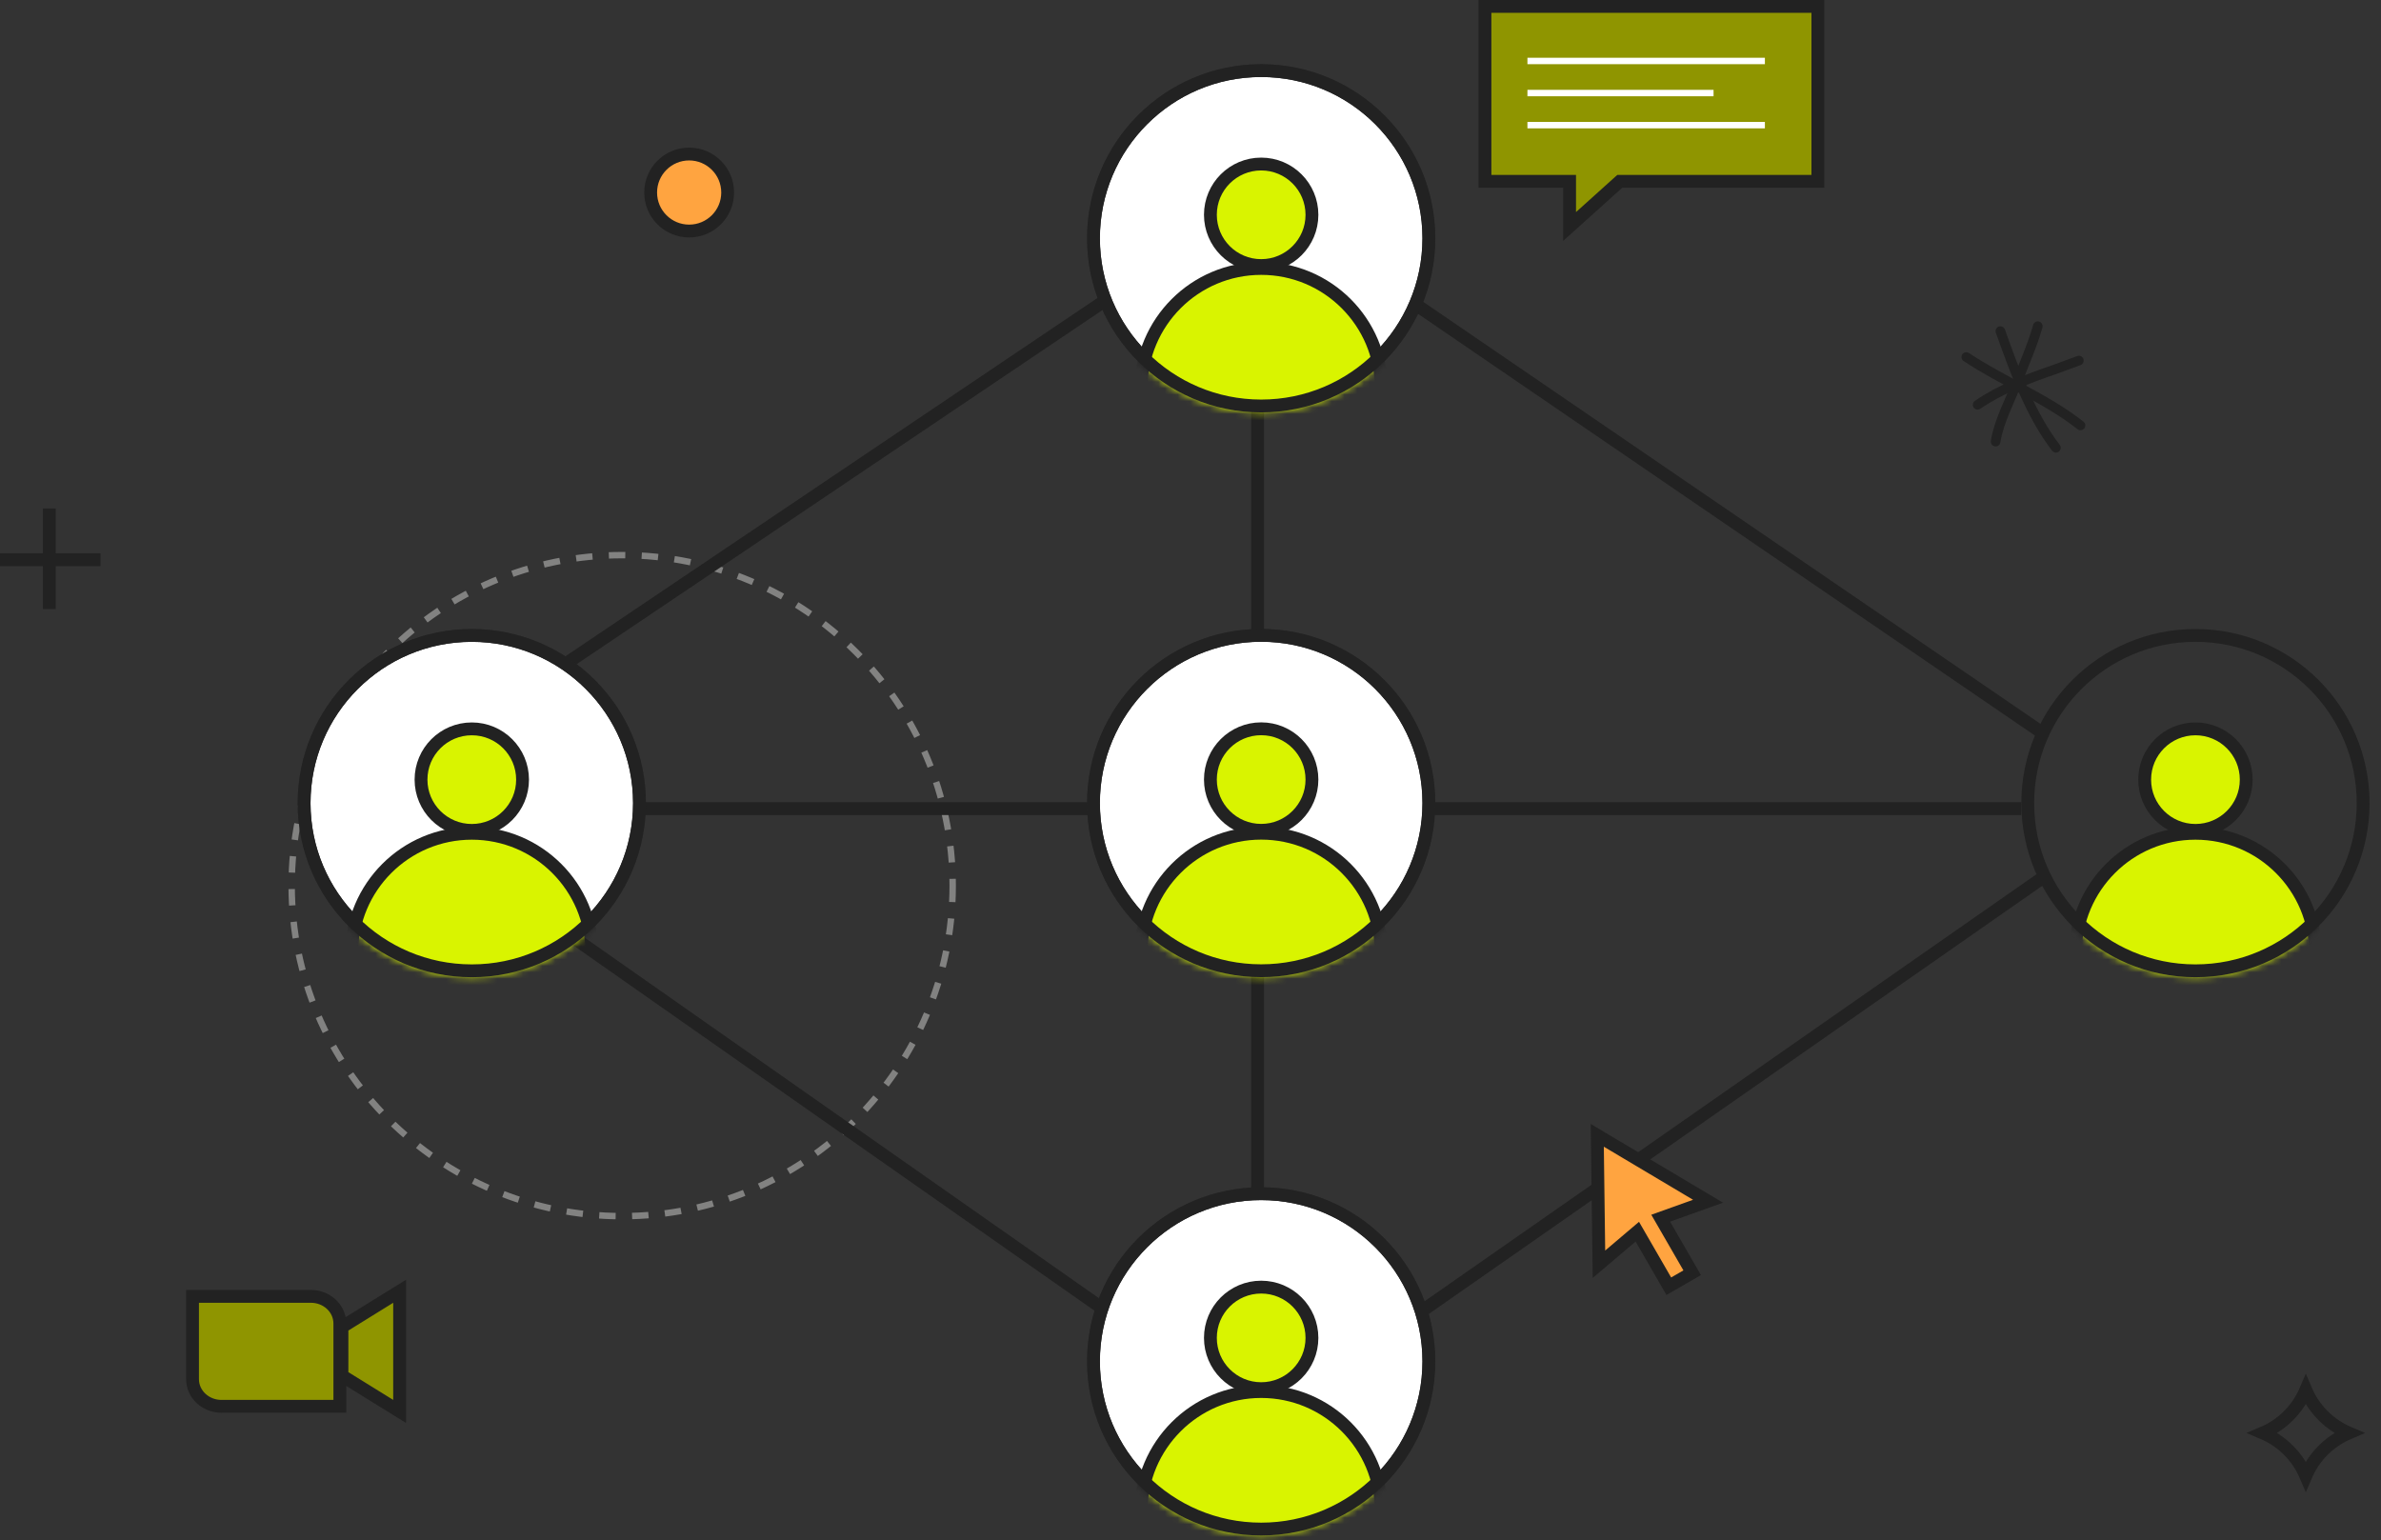 <svg width="371" height="240" viewBox="0 0 371 240" fill="none" xmlns="http://www.w3.org/2000/svg">
<rect x="0" y="0" width="371" height="240" fill="#333333" stroke="none"/>
<circle opacity="0.4" cx="96.946" cy="138" r="51.5" stroke="#F8F8F5" stroke-dasharray="2.56 2.56"/>
<path d="M221.946 204L317.946 137" stroke="#222222" stroke-width="2"/>
<path d="M171.946 204L74.946 136" stroke="#222222" stroke-width="2"/>
<path d="M171.946 47L73.946 113" stroke="#222222" stroke-width="2"/>
<path d="M219.946 47L317.946 114" stroke="#222222" stroke-width="2"/>
<path d="M195.946 99L195.946 48" stroke="#222222" stroke-width="2"/>
<path d="M195.946 187L195.946 138" stroke="#222222" stroke-width="2"/>
<path d="M76.946 126H169.946" stroke="#222222" stroke-width="2"/>
<path d="M222.946 126H314.946" stroke="#222222" stroke-width="2"/>
<mask id="mask0_241_412" style="mask-type:alpha" maskUnits="userSpaceOnUse" x="314" y="98" width="56" height="55">
<circle cx="342.087" cy="125.142" r="26.13" fill="#D9D9D9" stroke="#F8F8F5" stroke-width="2"/>
</mask>
<g mask="url(#mask0_241_412)">
<circle cx="342.087" cy="148.572" r="18.731" fill="#D9F400" stroke="#222222" stroke-width="2"/>
<circle cx="342.088" cy="121.482" r="7.911" fill="#D9F400" stroke="#222222" stroke-width="2"/>
</g>
<circle cx="342.087" cy="125.142" r="26.13" stroke="#222222" stroke-width="2"/>
<circle cx="73.512" cy="125.142" r="26.13" fill="white" stroke="#222222" stroke-width="2"/>
<mask id="mask1_241_412" style="mask-type:alpha" maskUnits="userSpaceOnUse" x="46" y="98" width="55" height="55">
<circle cx="73.512" cy="125.142" r="26.13" fill="#D9D9D9" stroke="#F8F8F5" stroke-width="2"/>
</mask>
<g mask="url(#mask1_241_412)">
<circle cx="73.513" cy="148.572" r="18.731" fill="#D9F400" stroke="#222222" stroke-width="2"/>
<circle cx="73.513" cy="121.482" r="7.911" fill="#D9F400" stroke="#222222" stroke-width="2"/>
<circle cx="73.512" cy="125.142" r="26.13" stroke="#222222" stroke-width="2"/>
</g>
<circle cx="196.512" cy="37.13" r="26.13" fill="white" stroke="#222222" stroke-width="2"/>
<mask id="mask2_241_412" style="mask-type:alpha" maskUnits="userSpaceOnUse" x="169" y="10" width="55" height="55">
<circle cx="196.512" cy="37.13" r="26.13" fill="#D9D9D9" stroke="#F8F8F5" stroke-width="2"/>
</mask>
<g mask="url(#mask2_241_412)">
<circle cx="196.513" cy="60.561" r="18.731" fill="#D9F400" stroke="#222222" stroke-width="2"/>
<circle cx="196.512" cy="33.47" r="7.911" fill="#D9F400" stroke="#222222" stroke-width="2"/>
<circle cx="196.512" cy="37.13" r="26.13" stroke="#222222" stroke-width="2"/>
</g>
<circle cx="196.512" cy="212.13" r="26.13" fill="white" stroke="#222222" stroke-width="2"/>
<mask id="mask3_241_412" style="mask-type:alpha" maskUnits="userSpaceOnUse" x="169" y="185" width="55" height="55">
<circle cx="196.512" cy="212.13" r="26.13" fill="#D9D9D9" stroke="#F8F8F5" stroke-width="2"/>
</mask>
<g mask="url(#mask3_241_412)">
<circle cx="196.513" cy="235.561" r="18.731" fill="#D9F400" stroke="#222222" stroke-width="2"/>
<circle cx="196.512" cy="208.47" r="7.911" fill="#D9F400" stroke="#222222" stroke-width="2"/>
<circle cx="196.512" cy="212.13" r="26.13" stroke="#222222" stroke-width="2"/>
</g>
<circle cx="196.512" cy="125.13" r="26.13" fill="white" stroke="#222222" stroke-width="2"/>
<mask id="mask4_241_412" style="mask-type:alpha" maskUnits="userSpaceOnUse" x="169" y="98" width="55" height="55">
<circle cx="196.512" cy="125.13" r="26.13" fill="#D9D9D9" stroke="#F8F8F5" stroke-width="2"/>
</mask>
<g mask="url(#mask4_241_412)">
<circle cx="196.513" cy="148.561" r="18.731" fill="#D9F400" stroke="#222222" stroke-width="2"/>
<circle cx="196.512" cy="121.47" r="7.911" fill="#D9F400" stroke="#222222" stroke-width="2"/>
<circle cx="196.512" cy="125.13" r="26.13" stroke="#222222" stroke-width="2"/>
</g>
<circle cx="107.382" cy="30" r="6" fill="#FFA440" stroke="#222222" stroke-width="2"/>
<path d="M352.595 223.285C355.601 222.008 358.007 219.602 359.285 216.596C360.562 219.602 362.968 222.008 365.974 223.285C362.968 224.563 360.562 226.969 359.285 229.975C358.007 226.969 355.601 224.563 352.595 223.285Z" stroke="#222222" stroke-width="2"/>
<path fill-rule="evenodd" clip-rule="evenodd" d="M231.382 1H283.256V28.256H252.385L244.57 35.289V28.256H231.382V1Z" fill="#8F9500"/>
<path d="M283.256 1V0H284.256V1H283.256ZM231.382 1H230.382V0H231.382V1ZM283.256 28.256H284.256V29.256H283.256V28.256ZM252.385 28.256L251.716 27.512L252.001 27.256H252.385V28.256ZM244.57 35.289L245.239 36.033L243.57 37.535V35.289H244.57ZM244.57 28.256V27.256H245.57V28.256H244.57ZM231.382 28.256V29.256H230.382V28.256H231.382ZM283.256 1V2H231.382V1V0H283.256V1ZM283.256 28.256H282.256V1H283.256H284.256V28.256H283.256ZM252.385 28.256V27.256H283.256V28.256V29.256H252.385V28.256ZM244.57 35.289L243.901 34.546L251.716 27.512L252.385 28.256L253.054 28.999L245.239 36.033L244.57 35.289ZM244.57 28.256H245.57V35.289H244.57H243.57V28.256H244.57ZM231.382 28.256V27.256H244.57V28.256V29.256H231.382V28.256ZM231.382 1H232.382V28.256H231.382H230.382V1H231.382Z" fill="#222222"/>
<path d="M266.143 187.177L248.881 176.907L249.144 196.991L255.121 191.921L260.028 200.421L263.671 198.318L258.764 189.818L266.143 187.177Z" fill="#FFA440" stroke="#222222" stroke-width="2"/>
<path d="M308.15 63.076C311.679 60.652 315.921 59.016 319.957 57.642C321.12 57.246 322.8 56.578 323.925 56.182" stroke="#222222" stroke-width="1.5" stroke-linecap="round"/>
<path d="M320.35 69.775C316.387 64.654 313.848 57.653 311.695 51.593" stroke="#222222" stroke-width="1.5" stroke-linecap="round"/>
<path d="M306.382 55.635C312.147 59.471 318.704 61.996 324.176 66.285" stroke="#222222" stroke-width="1.5" stroke-linecap="round"/>
<path d="M310.952 68.807C311.444 65.627 313.216 62.424 314.34 59.445C315.412 56.602 316.703 53.751 317.526 50.824" stroke="#222222" stroke-width="1.5" stroke-linecap="round"/>
<path d="M7.686 79.234V94.901" stroke="#222222" stroke-width="2"/>
<path d="M15.667 87.216L-8.88109e-05 87.216" stroke="#222222" stroke-width="2"/>
<path d="M62.267 219.928L60.74 218.983L53.756 214.66L53.281 214.367V213.81L53.283 207.324V206.767L53.756 206.474L60.74 202.149L62.267 201.205V219.928ZM48.462 202C50.872 202 52.954 203.831 52.954 206.243V219.133H34.492C32.082 219.133 30 217.302 30 214.891V202H48.462Z" fill="#8F9500" stroke="#222222" stroke-width="2"/>
<line x1="238" y1="9.5" x2="275" y2="9.5" stroke="white"/>
<line x1="238" y1="14.5" x2="267" y2="14.5" stroke="white"/>
<line x1="238" y1="19.5" x2="275" y2="19.5" stroke="white"/>
</svg>

